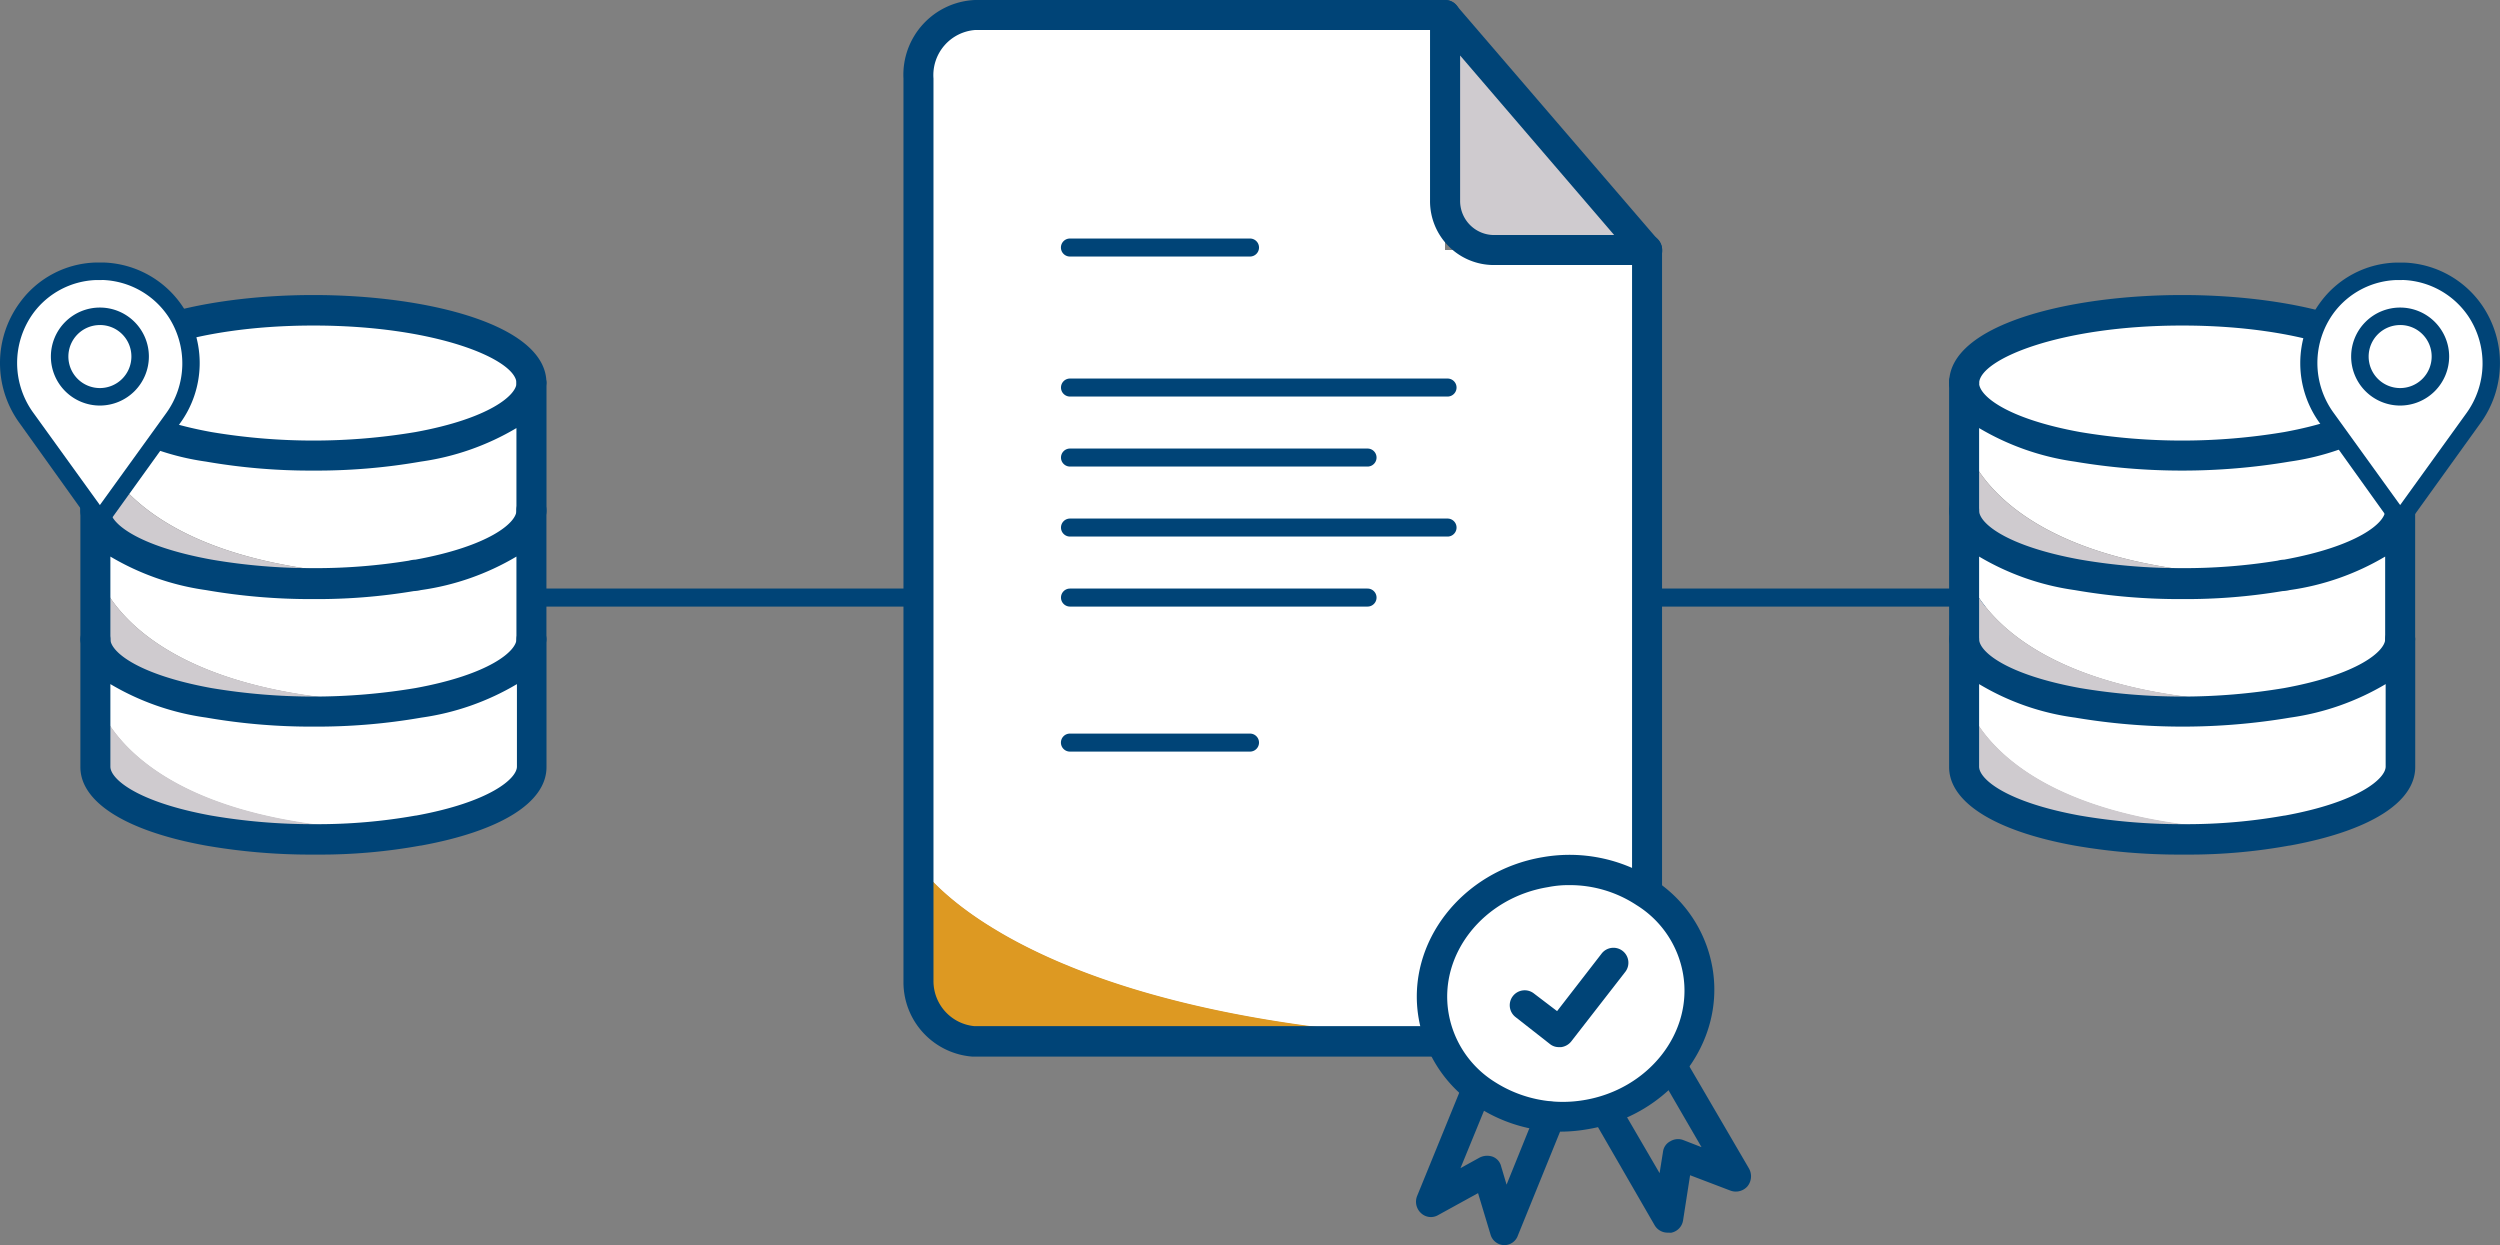 <svg id="Group_245" data-name="Group 245" xmlns="http://www.w3.org/2000/svg" viewBox="0 0 145.769 72.602">
  <rect x="0" y="0" width="145.769" height="72.602" fill="#808080" stroke="none"/>
  <defs>
    <style>
      .cls-1 {
        fill: #fff;
      }

      .cls-2 {
        fill: #047;
      }

      .cls-3 {
        fill: #cfcbcf;
      }

      .cls-4 {
        fill: #d92;
      }
    </style>
  </defs>
  <g id="Group_183" data-name="Group 183" transform="translate(27.459 34.318)">
    <line id="Line_1" data-name="Line 1" class="cls-1" x2="91.262" transform="translate(0.525 0.525)"/>
    <path id="Path_141" data-name="Path 141" class="cls-2" d="M185.987,118.75H94.725a.525.525,0,1,1,0-1.05h91.262a.525.525,0,0,1,0,1.05Z" transform="translate(-94.2 -117.7)"/>
  </g>
  <g id="Group_192" data-name="Group 192" transform="translate(52.679)">
    <g id="XMLID_1_">
      <g id="Group_188" data-name="Group 188" transform="translate(0.875 0.875)">
        <g id="Group_184" data-name="Group 184" transform="translate(30.702)">
          <path id="Path_142" data-name="Path 142" class="cls-3" d="M289,3l11.779,13.7h-9.01a2.769,2.769,0,0,1-2.77-2.77Z" transform="translate(-289 -3)"/>
        </g>
        <g id="Group_185" data-name="Group 185">
          <path id="Path_143" data-name="Path 143" class="cls-1" d="M226.182,16.7V59.157a3.527,3.527,0,0,1-3.295,3.7h-1.954c-30.994,0-37.234-10.322-37.234-10.322V6.7A3.527,3.527,0,0,1,186.995,3H214.4V16.7Z" transform="translate(-183.7 -3)"/>
        </g>
        <g id="Group_186" data-name="Group 186" transform="translate(0 49.509)">
          <path id="Path_144" data-name="Path 144" class="cls-4" d="M220.934,183.122H186.907a3.52,3.52,0,0,1-3.207-3.47V172.8S189.94,183.122,220.934,183.122Z" transform="translate(-183.7 -172.8)"/>
        </g>
        <g id="Group_187" data-name="Group 187" transform="translate(0 56.361)">
          <path id="Path_145" data-name="Path 145" class="cls-4" d="M186.907,199.77h-1.9A1.455,1.455,0,0,1,183.7,198.2v-1.9A3.456,3.456,0,0,0,186.907,199.77Z" transform="translate(-183.7 -196.3)"/>
        </g>
      </g>
      <g id="Group_191" data-name="Group 191">
        <g id="Group_189" data-name="Group 189">
          <path id="Path_146" data-name="Path 146" class="cls-2" d="M220.761,61.609H184.723a4.352,4.352,0,0,1-4.024-4.286V4.578A4.363,4.363,0,0,1,184.869,0h27.408a.859.859,0,0,1,.875.875.859.859,0,0,1-.875.875H184.869a2.637,2.637,0,0,0-2.42,2.828V57.206a2.637,2.637,0,0,0,2.362,2.624h35.951A2.637,2.637,0,0,0,223.181,57V14.579a.875.875,0,1,1,1.749,0V57.031A4.4,4.4,0,0,1,220.761,61.609Z" transform="translate(-180.699)"/>
        </g>
        <g id="Group_190" data-name="Group 190" transform="translate(30.703 0.008)">
          <path id="Path_147" data-name="Path 147" class="cls-2" d="M298.654,15.474h-8.922A3.721,3.721,0,0,1,286,11.741V.895a.849.849,0,0,1,.583-.816.861.861,0,0,1,.962.262l11.779,13.7a.9.9,0,0,1,.146.933A.958.958,0,0,1,298.654,15.474Zm-10.9-12.217v8.485a1.985,1.985,0,0,0,1.983,1.983h7Z" transform="translate(-286 -0.029)"/>
        </g>
      </g>
    </g>
  </g>
  <g id="Group_198" data-name="Group 198" transform="translate(82.404 49.576)">
    <g id="Group_196" data-name="Group 196" transform="translate(0 0)">
      <g id="Group_193" data-name="Group 193" transform="translate(0)">
        <ellipse id="Ellipse_3" data-name="Ellipse 3" class="cls-1" cx="7.814" cy="7.173" rx="7.814" ry="7.173" transform="matrix(0.987, -0.164, 0.164, 0.987, 0, 2.557)"/>
        <path id="Path_148" data-name="Path 148" class="cls-2" d="M291.792,187.094a8.966,8.966,0,0,1-4.869-1.429,7.66,7.66,0,0,1-3.47-5.219c-.729-4.374,2.537-8.572,7.26-9.359a9.087,9.087,0,0,1,6.415,1.283,7.659,7.659,0,0,1,3.47,5.219c.729,4.374-2.537,8.572-7.26,9.359A9.236,9.236,0,0,1,291.792,187.094Zm.467-14.374a6.085,6.085,0,0,0-1.254.117c-3.761.612-6.385,3.907-5.8,7.348a5.9,5.9,0,0,0,2.712,4.024,7.363,7.363,0,0,0,5.161,1.05c3.761-.612,6.385-3.907,5.8-7.348a5.9,5.9,0,0,0-2.712-4.024A7.065,7.065,0,0,0,292.258,172.72Z" transform="translate(-283.145 -170.687)"/>
      </g>
      <g id="Group_194" data-name="Group 194" transform="translate(0.157 12.979)">
        <path id="Path_149" data-name="Path 149" class="cls-2" d="M288.348,224.59h-.029a.848.848,0,0,1-.787-.612l-.729-2.42-2.333,1.283a.836.836,0,0,1-.991-.117.9.9,0,0,1-.233-.991l2.712-6.648a.869.869,0,0,1,1.6.671l-1.779,4.344,1.108-.612a.975.975,0,0,1,.758-.058.792.792,0,0,1,.5.554l.321,1.079,1.72-4.257a.869.869,0,1,1,1.6.671l-2.653,6.531A.84.84,0,0,1,288.348,224.59Z" transform="translate(-283.182 -214.544)"/>
      </g>
      <g id="Group_195" data-name="Group 195" transform="translate(10.373 12.039)">
        <path id="Path_150" data-name="Path 150" class="cls-2" d="M322.674,221.576a.87.87,0,0,1-.758-.437l-3.586-6.21a.875.875,0,0,1,1.516-.875l2.362,4.053.2-1.254a.8.8,0,0,1,.437-.612.865.865,0,0,1,.758-.058l1.05.408-2.3-3.965a.875.875,0,0,1,1.516-.875l3.557,6.094a.931.931,0,0,1-.087,1.021.905.905,0,0,1-.991.262l-2.362-.9-.408,2.624a.868.868,0,0,1-.7.729Z" transform="translate(-318.218 -211.318)"/>
      </g>
    </g>
    <g id="Group_197" data-name="Group 197" transform="translate(5.634 5.697)">
      <path id="Path_151" data-name="Path 151" class="cls-2" d="M304.834,195.35a.814.814,0,0,1-.525-.175L302.3,193.6a.872.872,0,1,1,1.079-1.37l1.341,1.021,2.595-3.353a.872.872,0,1,1,1.37,1.079l-3.149,4.053a.9.9,0,0,1-.583.321Z" transform="translate(-301.968 -189.568)"/>
    </g>
  </g>
  <g id="Group_236" data-name="Group 236" transform="translate(0 15.308)">
    <g id="Group_216" data-name="Group 216">
      <g id="Group_212" data-name="Group 212" transform="translate(4.685 1.895)">
        <g id="Group_199" data-name="Group 199" transform="translate(0.876 0.875)">
          <path id="Path_152" data-name="Path 152" class="cls-1" d="M31.813,70.514a32.509,32.509,0,0,1-6.094-.525c-3.936-.729-6.619-2.128-6.619-3.732v-.029C19.158,63.9,24.815,62,31.813,62s12.654,1.9,12.713,4.228v.029c0,1.6-2.682,3-6.619,3.732A35.16,35.16,0,0,1,31.813,70.514Z" transform="translate(-19.1 -62)"/>
        </g>
        <g id="Group_200" data-name="Group 200" transform="translate(0.876 5.132)">
          <path id="Path_153" data-name="Path 153" class="cls-1" d="M37.906,80.332c3.936-.729,6.619-2.128,6.619-3.732v7.464c0,1.6-2.682,3-6.619,3.732a1.707,1.707,0,0,1-.379.058c-17-.117-18.427-7.96-18.427-7.96V76.6c0,1.6,2.682,3,6.619,3.732a35.64,35.64,0,0,0,12.188,0Z" transform="translate(-19.1 -76.6)"/>
        </g>
        <g id="Group_201" data-name="Group 201" transform="translate(0.876 12.625)">
          <path id="Path_154" data-name="Path 154" class="cls-1" d="M37.906,113.467a35.16,35.16,0,0,1-6.094.525,32.51,32.51,0,0,1-6.094-.525c-3.936-.729-6.619-2.128-6.619-3.732v-.029c0,1.6,2.682,3,6.619,3.732a35.16,35.16,0,0,0,6.094.525c2.216,0,6.152-.525,6.094-.5-17.378-.029-18.806-7.989-18.806-7.989v-3.12c0,1.6,2.682,3,6.619,3.732a35.16,35.16,0,0,0,6.094.525,59.01,59.01,0,0,0,6.094-.525h-.379a2.007,2.007,0,0,1,.379-.058c3.936-.729,6.619-2.128,6.619-3.732v7.464C44.525,111.339,41.843,112.738,37.906,113.467Z" transform="translate(-19.1 -102.3)"/>
        </g>
        <g id="Group_202" data-name="Group 202" transform="translate(0.876 20.06)">
          <path id="Path_155" data-name="Path 155" class="cls-1" d="M44.525,127.8v7.464c0,1.6-2.682,3-6.619,3.732-17.378,0-18.806-7.96-18.806-7.96V127.8c0,1.6,2.682,3,6.619,3.732a35.159,35.159,0,0,0,6.094.525,32.508,32.508,0,0,0,6.094-.525C41.843,130.8,44.525,129.4,44.525,127.8Z" transform="translate(-19.1 -127.8)"/>
        </g>
        <g id="Group_203" data-name="Group 203" transform="translate(0.876 15.803)">
          <path id="Path_156" data-name="Path 156" class="cls-3" d="M19.1,117.428V113.2s1.429,7.96,18.806,7.96a59.011,59.011,0,0,1-6.094.525,32.509,32.509,0,0,1-6.094-.525C21.782,120.431,19.1,119.031,19.1,117.428Z" transform="translate(-19.1 -113.2)"/>
        </g>
        <g id="Group_204" data-name="Group 204" transform="translate(0.876 23.267)">
          <path id="Path_157" data-name="Path 157" class="cls-3" d="M31.813,147.285a32.509,32.509,0,0,1-6.094-.525c-3.936-.729-6.619-2.128-6.619-3.732V138.8s1.429,7.96,18.806,7.96h-.029a58.4,58.4,0,0,1-5.861.525Z" transform="translate(-19.1 -138.8)"/>
        </g>
        <g id="Group_205" data-name="Group 205" transform="translate(0.876 8.426)">
          <path id="Path_158" data-name="Path 158" class="cls-3" d="M31.813,96.326a32.509,32.509,0,0,1-6.094-.525c-3.936-.729-6.619-2.128-6.619-3.732V87.9s1.4,7.843,18.427,7.96A34.612,34.612,0,0,1,31.813,96.326Z" transform="translate(-19.1 -87.9)"/>
        </g>
        <g id="Group_206" data-name="Group 206" transform="translate(0.876 12.596)">
          <path id="Path_159" data-name="Path 159" class="cls-3" d="M31.813,106.457a34.344,34.344,0,0,0,5.715-.467h.379a59.01,59.01,0,0,1-6.094.525,32.509,32.509,0,0,1-6.094-.525c-3.936-.729-6.619-2.128-6.619-3.732V102.2c0,1.6,2.682,3,6.619,3.732A35.161,35.161,0,0,0,31.813,106.457Z" transform="translate(-19.1 -102.2)"/>
        </g>
        <g id="Group_207" data-name="Group 207">
          <path id="Path_160" data-name="Path 160" class="cls-2" d="M42.4,64.977a.872.872,0,0,1-.875-.846c-.029-1.37-4.665-3.353-11.838-3.353s-11.809,1.983-11.838,3.353a.875.875,0,0,1-1.749-.058C16.154,60.749,22.977,59,29.683,59s13.529,1.749,13.587,5.073a.9.9,0,0,1-.875.9Z" transform="translate(-16.095 -59)"/>
        </g>
        <g id="Group_208" data-name="Group 208" transform="translate(0.002 4.228)">
          <path id="Path_161" data-name="Path 161" class="cls-2" d="M16.975,75.279A.877.877,0,0,1,16.1,74.4h0v-.029a.859.859,0,0,1,.875-.875.829.829,0,0,1,.671.321.968.968,0,0,1,.2.612A.891.891,0,0,1,16.975,75.279Z" transform="translate(-16.1 -73.5)"/>
        </g>
        <g id="Group_209" data-name="Group 209" transform="translate(0.002 4.257)">
          <path id="Path_162" data-name="Path 162" class="cls-2" d="M42.4,82.814a.859.859,0,0,1-.875-.875V77.1a14.976,14.976,0,0,1-5.569,1.954,35.4,35.4,0,0,1-6.269.525,35.639,35.639,0,0,1-6.269-.525A14.976,14.976,0,0,1,17.849,77.1V81.91a.875.875,0,1,1-1.749,0V74.475a.875.875,0,0,1,1.749,0c0,.729,1.574,2.07,5.89,2.857a35.937,35.937,0,0,0,11.9,0c4.315-.787,5.89-2.158,5.89-2.857a.875.875,0,0,1,1.749,0v7.464A.877.877,0,0,1,42.4,82.814Z" transform="translate(-16.1 -73.6)"/>
        </g>
        <g id="Group_210" data-name="Group 210" transform="translate(0.002 11.692)">
          <path id="Path_163" data-name="Path 163" class="cls-2" d="M42.4,108.343a.859.859,0,0,1-.875-.875v-4.811a14.976,14.976,0,0,1-5.569,1.954,1.969,1.969,0,0,1-.408.058,34.1,34.1,0,0,1-5.861.467,35.64,35.64,0,0,1-6.269-.525,14.976,14.976,0,0,1-5.569-1.954v4.782a.875.875,0,1,1-1.749,0V99.975a.875.875,0,1,1,1.749,0c0,.729,1.574,2.07,5.89,2.857a34.565,34.565,0,0,0,5.948.5,33.958,33.958,0,0,0,5.569-.437,1.706,1.706,0,0,1,.379-.058c4.315-.787,5.89-2.158,5.89-2.857a.875.875,0,1,1,1.749,0v7.464A.884.884,0,0,1,42.4,108.343Z" transform="translate(-16.1 -99.1)"/>
        </g>
        <g id="Group_211" data-name="Group 211" transform="translate(0.002 19.185)">
          <path id="Path_164" data-name="Path 164" class="cls-2" d="M29.687,138.241a35.64,35.64,0,0,1-6.269-.525c-4.665-.846-7.318-2.537-7.318-4.578v-7.464a.875.875,0,0,1,1.749,0c0,.729,1.574,2.07,5.89,2.857a35.938,35.938,0,0,0,11.9,0c4.315-.787,5.89-2.158,5.89-2.857a.875.875,0,0,1,1.749,0v7.464c0,2.07-2.682,3.732-7.318,4.578h-.029a32.669,32.669,0,0,1-6.006.525ZM17.849,128.3v4.811c0,.729,1.574,2.07,5.89,2.857a34.912,34.912,0,0,0,5.977.5h.175a32.421,32.421,0,0,0,5.744-.5h.029c4.315-.787,5.89-2.158,5.89-2.857V128.3a14.976,14.976,0,0,1-5.569,1.954,35.4,35.4,0,0,1-6.269.525,35.642,35.642,0,0,1-6.269-.525A14.951,14.951,0,0,1,17.849,128.3Z" transform="translate(-16.1 -124.8)"/>
        </g>
      </g>
      <g id="Group_215" data-name="Group 215">
        <g id="Group_213" data-name="Group 213">
          <path id="Path_165" data-name="Path 165" class="cls-1" d="M11.461,62.872a5.487,5.487,0,0,0,.146-6.269,5.2,5.2,0,0,0-4.14-2.3H7a5.2,5.2,0,0,0-4.024,2.128,5.516,5.516,0,0,0,0,6.444L7.2,68.791Z" transform="translate(-1.38 -53.775)"/>
          <path id="Path_166" data-name="Path 166" class="cls-2" d="M5.849,68.041a.51.51,0,0,1-.408-.2L1.184,61.889a5.949,5.949,0,0,1,0-7.056,5.667,5.667,0,0,1,4.4-2.333h.525a5.768,5.768,0,0,1,4.549,2.537,5.966,5.966,0,0,1-.146,6.852h0L6.257,67.808A.5.5,0,0,1,5.849,68.041Zm0-14.52H5.616a4.757,4.757,0,0,0-3.645,1.924A4.943,4.943,0,0,0,2,61.305l3.849,5.336L9.7,61.305a4.959,4.959,0,0,0,.117-5.686,4.814,4.814,0,0,0-3.761-2.1ZM10.106,61.6Z" transform="translate(-0.025 -52.5)"/>
        </g>
        <g id="Group_214" data-name="Group 214" transform="translate(2.967 2.624)">
          <circle id="Ellipse_4" data-name="Ellipse 4" class="cls-1" cx="2.362" cy="2.362" r="2.362" transform="translate(0.496 0.496)"/>
          <path id="Path_167" data-name="Path 167" class="cls-2" d="M13.057,67.215a2.857,2.857,0,1,1,2.857-2.857A2.862,2.862,0,0,1,13.057,67.215Zm0-4.694a1.837,1.837,0,1,0,1.837,1.837A1.829,1.829,0,0,0,13.057,62.52Z" transform="translate(-10.2 -61.5)"/>
        </g>
      </g>
    </g>
    <g id="Group_235" data-name="Group 235" transform="translate(113.646)">
      <g id="Group_231" data-name="Group 231" transform="translate(0 1.895)">
        <g id="Group_230" data-name="Group 230">
          <g id="Group_217" data-name="Group 217" transform="translate(0.876 0.875)">
            <path id="Path_168" data-name="Path 168" class="cls-1" d="M405.512,70.514a32.508,32.508,0,0,1-6.094-.525c-3.936-.729-6.619-2.128-6.619-3.732v-.029C392.858,63.9,398.515,62,405.512,62s12.654,1.9,12.713,4.228v.029c0,1.6-2.683,3-6.619,3.732A35.16,35.16,0,0,1,405.512,70.514Z" transform="translate(-392.8 -62)"/>
          </g>
          <g id="Group_218" data-name="Group 218" transform="translate(0.876 5.132)">
            <path id="Path_169" data-name="Path 169" class="cls-1" d="M411.606,80.332c3.936-.729,6.619-2.128,6.619-3.732v7.464c0,1.6-2.683,3-6.619,3.732a1.707,1.707,0,0,1-.379.058c-17-.117-18.427-7.96-18.427-7.96V76.6c0,1.6,2.682,3,6.619,3.732a35.64,35.64,0,0,0,12.188,0Z" transform="translate(-392.8 -76.6)"/>
          </g>
          <g id="Group_219" data-name="Group 219" transform="translate(0.876 12.625)">
            <path id="Path_170" data-name="Path 170" class="cls-1" d="M411.606,113.467a35.16,35.16,0,0,1-6.094.525,32.509,32.509,0,0,1-6.094-.525c-3.936-.729-6.619-2.128-6.619-3.732v-.029c0,1.6,2.682,3,6.619,3.732a35.159,35.159,0,0,0,6.094.525c2.216-.029,6.152-.525,6.094-.5-17.378-.029-18.806-7.989-18.806-7.989v-3.12c0,1.6,2.682,3,6.619,3.732a35.159,35.159,0,0,0,6.094.525,59.01,59.01,0,0,0,6.094-.525h-.379a2.007,2.007,0,0,1,.379-.058c3.936-.729,6.619-2.128,6.619-3.732v7.464C418.225,111.339,415.543,112.738,411.606,113.467Z" transform="translate(-392.8 -102.3)"/>
          </g>
          <g id="Group_220" data-name="Group 220" transform="translate(0.876 20.06)">
            <path id="Path_171" data-name="Path 171" class="cls-1" d="M418.225,127.8v7.464c0,1.6-2.683,3-6.619,3.732-17.378,0-18.806-7.96-18.806-7.96V127.8c0,1.6,2.682,3,6.619,3.732a35.158,35.158,0,0,0,6.094.525,32.508,32.508,0,0,0,6.094-.525C415.543,130.8,418.225,129.4,418.225,127.8Z" transform="translate(-392.8 -127.8)"/>
          </g>
          <g id="Group_221" data-name="Group 221" transform="translate(0.876 15.803)">
            <path id="Path_172" data-name="Path 172" class="cls-3" d="M392.8,117.428V113.2s1.429,7.96,18.806,7.96a59.01,59.01,0,0,1-6.094.525,32.509,32.509,0,0,1-6.094-.525C395.453,120.431,392.8,119.031,392.8,117.428Z" transform="translate(-392.8 -113.2)"/>
          </g>
          <g id="Group_222" data-name="Group 222" transform="translate(0.876 23.267)">
            <path id="Path_173" data-name="Path 173" class="cls-3" d="M405.512,147.285a32.509,32.509,0,0,1-6.094-.525c-3.936-.729-6.619-2.128-6.619-3.732V138.8s1.429,7.96,18.806,7.96h-.029a58.4,58.4,0,0,1-5.861.525Z" transform="translate(-392.8 -138.8)"/>
          </g>
          <g id="Group_223" data-name="Group 223" transform="translate(0.876 8.426)">
            <path id="Path_174" data-name="Path 174" class="cls-3" d="M405.512,96.326a32.508,32.508,0,0,1-6.094-.525c-3.936-.729-6.619-2.128-6.619-3.732V87.9s1.4,7.843,18.427,7.96A34.612,34.612,0,0,1,405.512,96.326Z" transform="translate(-392.8 -87.9)"/>
          </g>
          <g id="Group_224" data-name="Group 224" transform="translate(0.876 12.596)">
            <path id="Path_175" data-name="Path 175" class="cls-3" d="M405.512,106.457a34.344,34.344,0,0,0,5.715-.467h.379a59.009,59.009,0,0,1-6.094.525,32.508,32.508,0,0,1-6.094-.525c-3.936-.729-6.619-2.128-6.619-3.732V102.2c0,1.6,2.682,3,6.619,3.732A34.9,34.9,0,0,0,405.512,106.457Z" transform="translate(-392.8 -102.2)"/>
          </g>
          <g id="Group_225" data-name="Group 225">
            <path id="Path_176" data-name="Path 176" class="cls-2" d="M416.1,64.977a.872.872,0,0,1-.875-.846c-.029-1.37-4.665-3.353-11.838-3.353s-11.809,1.983-11.838,3.353a.875.875,0,0,1-1.749-.058c.058-3.324,6.881-5.073,13.587-5.073s13.529,1.749,13.587,5.073a.9.9,0,0,1-.875.9Z" transform="translate(-389.795 -59)"/>
          </g>
          <g id="Group_226" data-name="Group 226" transform="translate(0.002 4.228)">
            <path id="Path_177" data-name="Path 177" class="cls-2" d="M390.675,75.279a.877.877,0,0,1-.875-.875h0v-.029a.859.859,0,0,1,.875-.875.829.829,0,0,1,.671.321.968.968,0,0,1,.2.612A.892.892,0,0,1,390.675,75.279Z" transform="translate(-389.8 -73.5)"/>
          </g>
          <g id="Group_227" data-name="Group 227" transform="translate(0.002 4.257)">
            <path id="Path_178" data-name="Path 178" class="cls-2" d="M416.1,82.814a.859.859,0,0,1-.875-.875V77.1a14.976,14.976,0,0,1-5.569,1.954,37.7,37.7,0,0,1-12.538,0,14.976,14.976,0,0,1-5.569-1.954V81.91a.875.875,0,1,1-1.749,0V74.475a.875.875,0,0,1,1.749,0c0,.729,1.574,2.07,5.89,2.857a35.937,35.937,0,0,0,11.9,0c4.315-.787,5.89-2.158,5.89-2.857a.875.875,0,0,1,1.749,0v7.464A.9.9,0,0,1,416.1,82.814Z" transform="translate(-389.8 -73.6)"/>
          </g>
          <g id="Group_228" data-name="Group 228" transform="translate(0.002 11.692)">
            <path id="Path_179" data-name="Path 179" class="cls-2" d="M416.1,108.343a.859.859,0,0,1-.875-.875v-4.811a14.976,14.976,0,0,1-5.569,1.954,1.969,1.969,0,0,1-.408.058,34.1,34.1,0,0,1-5.861.467,35.641,35.641,0,0,1-6.269-.525,14.976,14.976,0,0,1-5.569-1.954v4.782a.875.875,0,1,1-1.749,0V99.975a.875.875,0,1,1,1.749,0c0,.729,1.574,2.07,5.89,2.857a34.566,34.566,0,0,0,5.948.5,33.959,33.959,0,0,0,5.569-.437,1.7,1.7,0,0,1,.379-.058c4.315-.787,5.89-2.158,5.89-2.857a.875.875,0,0,1,1.749,0v7.464A.9.9,0,0,1,416.1,108.343Z" transform="translate(-389.8 -99.1)"/>
          </g>
          <g id="Group_229" data-name="Group 229" transform="translate(0.002 19.185)">
            <path id="Path_180" data-name="Path 180" class="cls-2" d="M403.387,138.241a35.641,35.641,0,0,1-6.269-.525c-4.665-.846-7.318-2.537-7.318-4.578v-7.464a.875.875,0,0,1,1.749,0c0,.729,1.574,2.07,5.89,2.857a35.938,35.938,0,0,0,11.9,0c4.315-.787,5.89-2.158,5.89-2.857a.875.875,0,0,1,1.749,0v7.464c0,2.07-2.682,3.732-7.318,4.578h-.029a32.669,32.669,0,0,1-6.006.525ZM391.549,128.3v4.811c0,.729,1.574,2.07,5.89,2.857a34.912,34.912,0,0,0,5.977.5h.175a32.421,32.421,0,0,0,5.744-.5h.029c4.315-.787,5.89-2.158,5.89-2.857V128.3a14.976,14.976,0,0,1-5.569,1.954,37.7,37.7,0,0,1-12.538,0A14.573,14.573,0,0,1,391.549,128.3Z" transform="translate(-389.8 -124.8)"/>
          </g>
        </g>
      </g>
      <g id="Group_234" data-name="Group 234" transform="translate(20.477)">
        <g id="Group_232" data-name="Group 232">
          <path id="Path_181" data-name="Path 181" class="cls-1" d="M471.461,62.872a5.487,5.487,0,0,0,.146-6.269,5.2,5.2,0,0,0-4.14-2.3H467a5.2,5.2,0,0,0-4.024,2.128,5.516,5.516,0,0,0,0,6.444l4.228,5.919Z" transform="translate(-461.38 -53.775)"/>
          <path id="Path_182" data-name="Path 182" class="cls-2" d="M465.849,68.041a.51.51,0,0,1-.408-.2l-4.257-5.948a5.949,5.949,0,0,1,0-7.056,5.667,5.667,0,0,1,4.4-2.333h.525a5.768,5.768,0,0,1,4.549,2.537,5.966,5.966,0,0,1-.146,6.852h0l-4.257,5.919A.5.5,0,0,1,465.849,68.041Zm0-14.52h-.233a4.757,4.757,0,0,0-3.645,1.924A4.943,4.943,0,0,0,462,61.305l3.849,5.336,3.849-5.336a4.959,4.959,0,0,0,.117-5.686,4.814,4.814,0,0,0-3.761-2.1Zm4.257,8.077Z" transform="translate(-460.025 -52.5)"/>
        </g>
        <g id="Group_233" data-name="Group 233" transform="translate(2.967 2.624)">
          <circle id="Ellipse_5" data-name="Ellipse 5" class="cls-1" cx="2.362" cy="2.362" r="2.362" transform="translate(0.496 0.496)"/>
          <path id="Path_183" data-name="Path 183" class="cls-2" d="M473.057,67.215a2.857,2.857,0,1,1,2.857-2.857A2.862,2.862,0,0,1,473.057,67.215Zm0-4.694a1.837,1.837,0,1,0,1.837,1.837A1.829,1.829,0,0,0,473.057,62.52Z" transform="translate(-470.2 -61.5)"/>
        </g>
      </g>
    </g>
  </g>
  <g id="Group_244" data-name="Group 244" transform="translate(61.864 13.908)">
    <g id="Group_237" data-name="Group 237">
      <line id="Line_2" data-name="Line 2" class="cls-1" x2="10.497" transform="translate(0.525 0.525)"/>
      <path id="Path_184" data-name="Path 184" class="cls-2" d="M223.221,48.75h-10.5a.525.525,0,0,1,0-1.05h10.5a.525.525,0,0,1,0,1.05Z" transform="translate(-212.2 -47.7)"/>
    </g>
    <g id="Group_238" data-name="Group 238" transform="translate(0 28.866)">
      <line id="Line_3" data-name="Line 3" class="cls-1" x2="10.497" transform="translate(0.525 0.525)"/>
      <path id="Path_185" data-name="Path 185" class="cls-2" d="M223.221,147.75h-10.5a.525.525,0,0,1,0-1.05h10.5a.525.525,0,0,1,0,1.05Z" transform="translate(-212.2 -146.7)"/>
    </g>
    <g id="Group_243" data-name="Group 243" transform="translate(0 8.164)">
      <g id="Group_239" data-name="Group 239">
        <line id="Line_4" data-name="Line 4" class="cls-1" x2="22.014" transform="translate(0.525 0.525)"/>
        <path id="Path_186" data-name="Path 186" class="cls-2" d="M234.738,76.75H212.725a.525.525,0,1,1,0-1.05h22.014a.525.525,0,0,1,0,1.05Z" transform="translate(-212.2 -75.7)"/>
      </g>
      <g id="Group_240" data-name="Group 240" transform="translate(0 4.082)">
        <line id="Line_5" data-name="Line 5" class="cls-1" x2="17.349" transform="translate(0.525 0.525)"/>
        <path id="Path_187" data-name="Path 187" class="cls-2" d="M230.073,90.75H212.725a.525.525,0,0,1,0-1.05h17.349a.525.525,0,1,1,0,1.05Z" transform="translate(-212.2 -89.7)"/>
      </g>
      <g id="Group_241" data-name="Group 241" transform="translate(0 8.164)">
        <line id="Line_6" data-name="Line 6" class="cls-1" x2="22.014" transform="translate(0.525 0.525)"/>
        <path id="Path_188" data-name="Path 188" class="cls-2" d="M234.738,104.75H212.725a.525.525,0,0,1,0-1.05h22.014a.525.525,0,0,1,0,1.05Z" transform="translate(-212.2 -103.7)"/>
      </g>
      <g id="Group_242" data-name="Group 242" transform="translate(0 12.246)">
        <line id="Line_7" data-name="Line 7" class="cls-1" x2="17.349" transform="translate(0.525 0.525)"/>
        <path id="Path_189" data-name="Path 189" class="cls-2" d="M230.073,118.75H212.725a.525.525,0,0,1,0-1.05h17.349a.525.525,0,1,1,0,1.05Z" transform="translate(-212.2 -117.7)"/>
      </g>
    </g>
  </g>
</svg>
